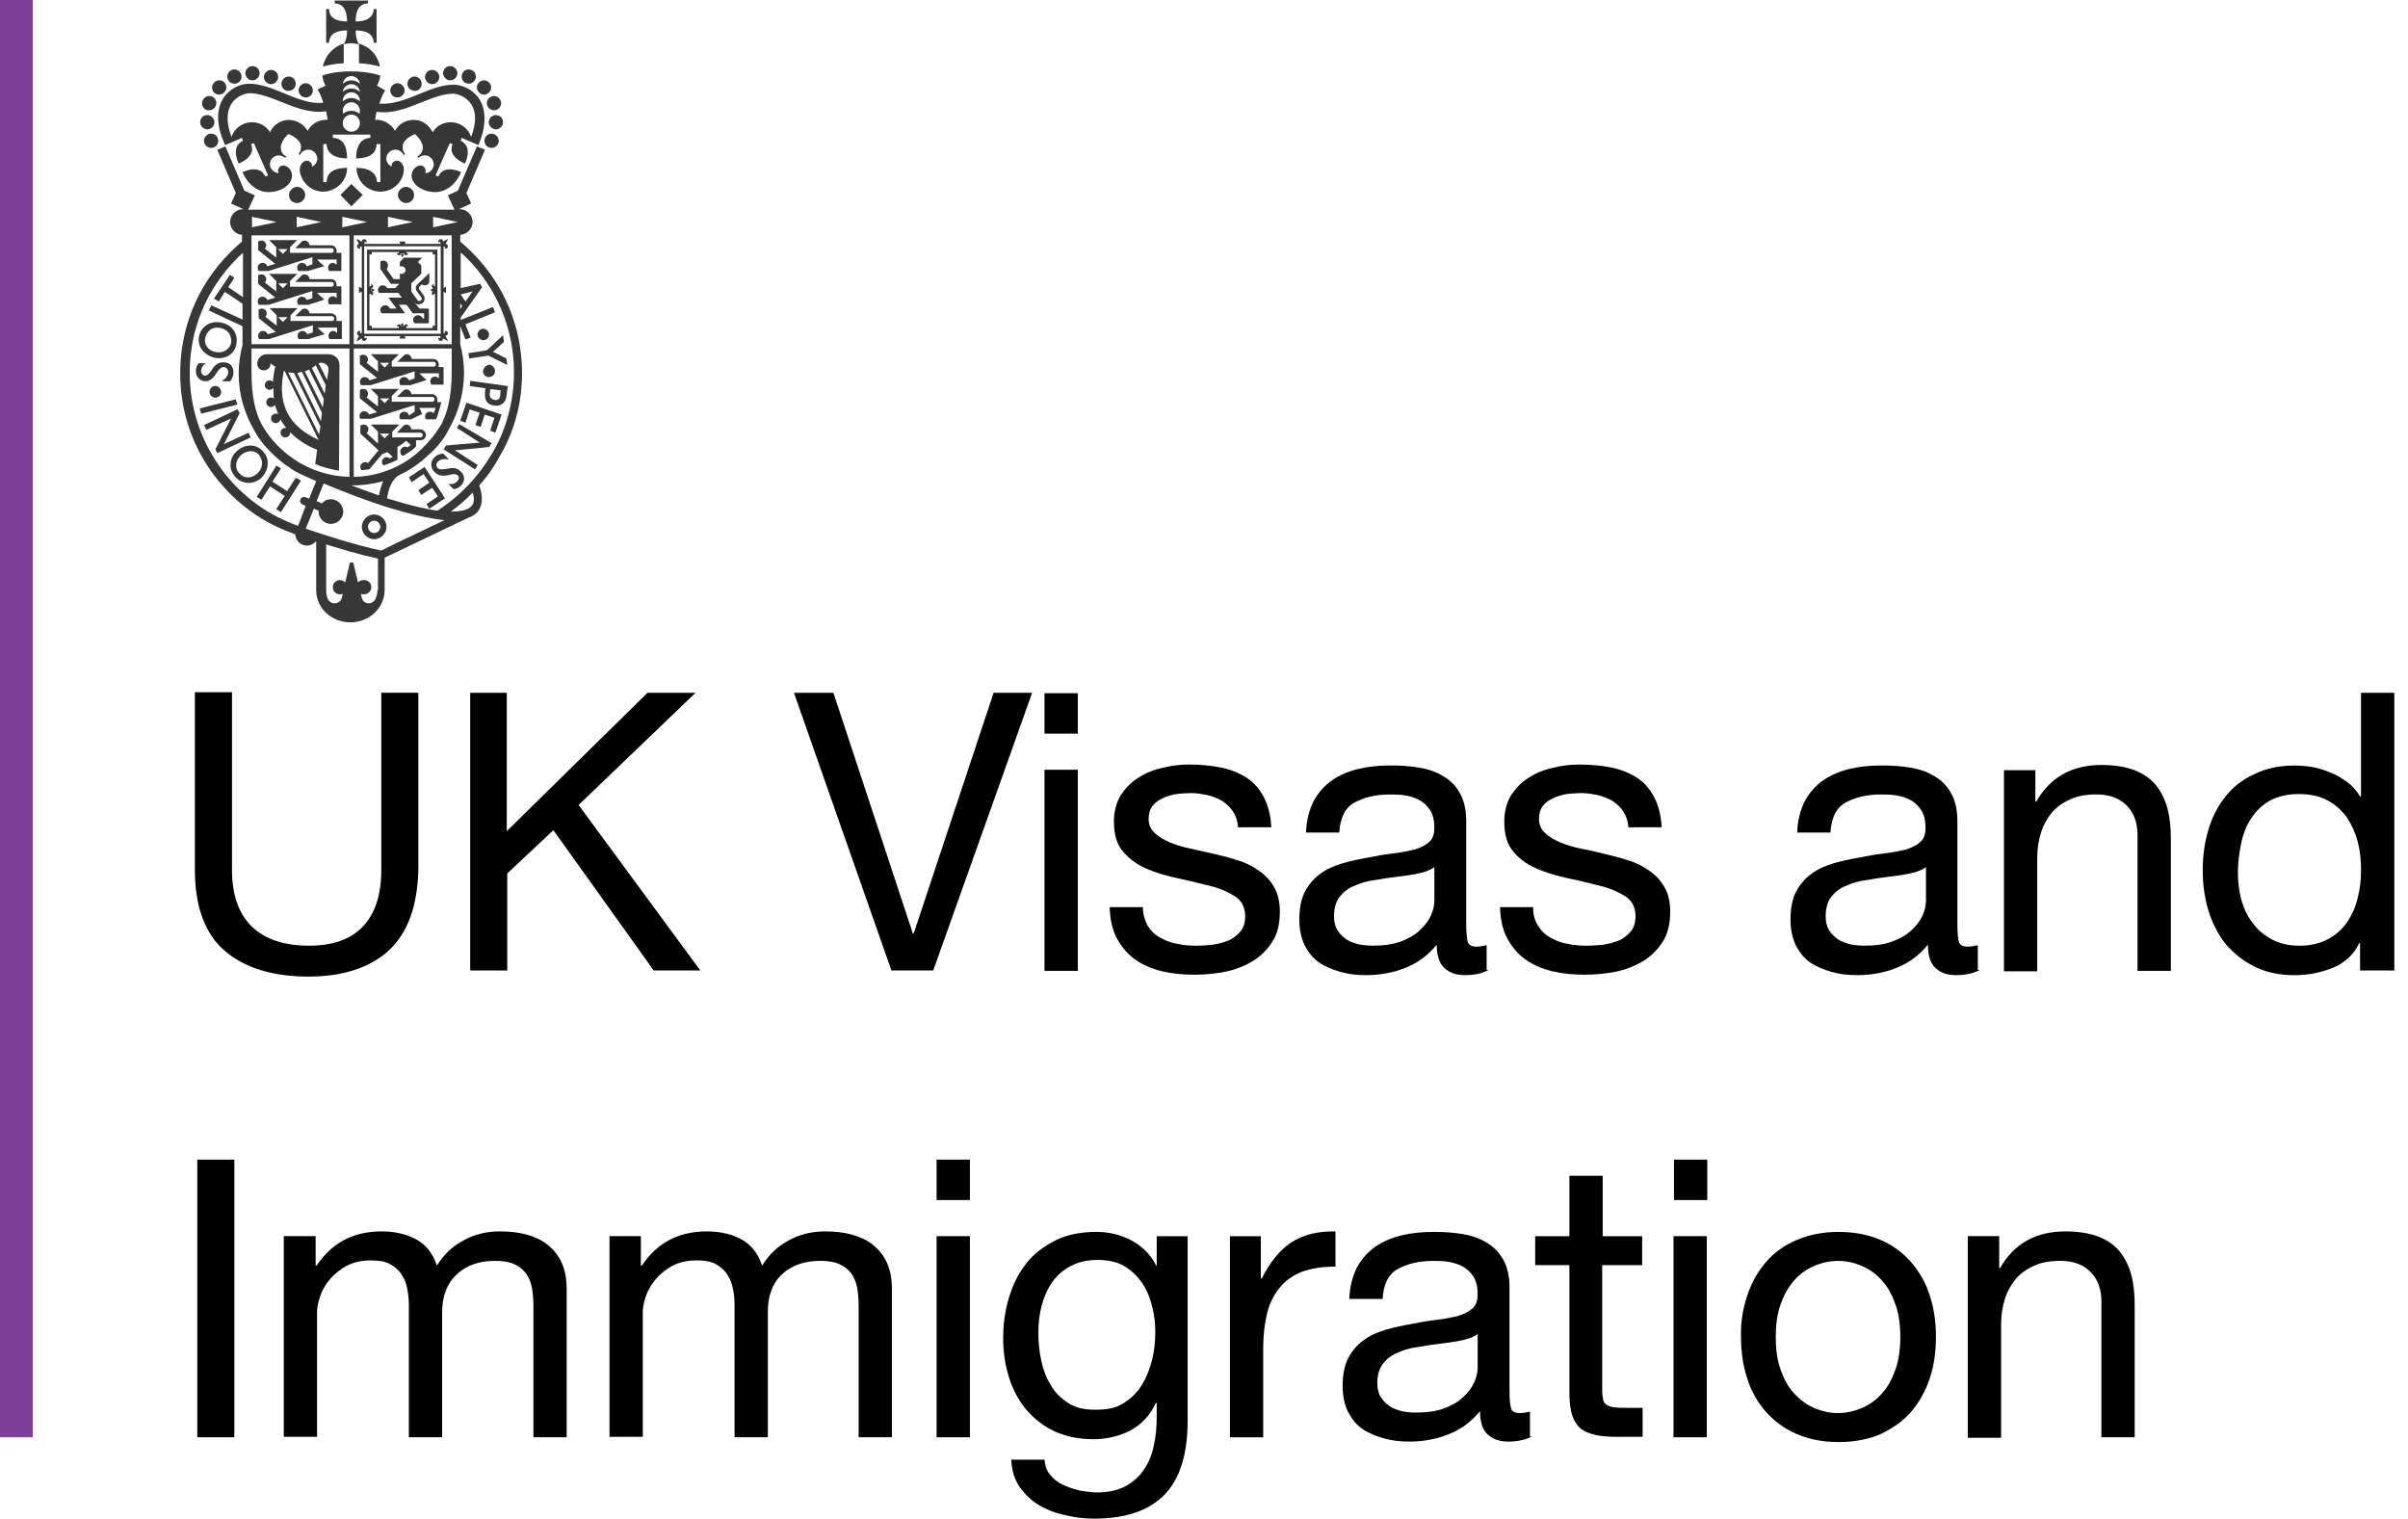 <svg width="111" height="70" viewBox="0 0 111 70" fill="none" xmlns="http://www.w3.org/2000/svg">
<path d="M1.512 0H0V66.252H1.512V0Z" fill="#7F3F98"/>
<path d="M16.547 2.016V2.914C17.007 2.936 17.336 3.024 17.511 3.068C17.424 2.564 17.051 2.147 16.547 2.016Z" fill="#373737"/>
<path d="M15.999 1.404C15.999 1.711 15.934 1.908 15.846 2.04C15.846 2.04 15.999 1.996 16.197 1.996C16.328 1.996 16.526 2.04 16.547 2.04C16.46 1.908 16.394 1.711 16.394 1.404C17.073 1.404 17.227 1.711 17.227 1.974H17.358V1.207V0.418H17.227C17.227 0.681 17.051 0.988 16.394 0.988C16.394 0.308 16.701 0.155 16.964 0.155V0.023H16.197H15.43V0.155C15.693 0.155 15.999 0.33 15.999 0.988C15.32 0.988 15.167 0.681 15.167 0.418H15.035V1.185V1.974H15.167C15.167 1.711 15.32 1.404 15.999 1.404Z" fill="#373737"/>
<path d="M15.845 2.016C15.363 2.147 14.99 2.564 14.881 3.068C15.056 3.024 15.385 2.936 15.845 2.914V2.016Z" fill="#373737"/>
<path d="M16.678 24.285C16.678 24.591 16.941 24.855 17.248 24.855C17.554 24.855 17.817 24.591 17.817 24.285C17.817 23.978 17.554 23.715 17.248 23.715C16.941 23.715 16.678 23.978 16.678 24.285ZM16.963 24.285C16.963 24.131 17.094 24 17.248 24C17.401 24 17.532 24.131 17.532 24.285C17.532 24.438 17.401 24.57 17.248 24.57C17.094 24.57 16.963 24.438 16.963 24.285Z" fill="#373737"/>
<path d="M15.649 16.832C15.649 16.547 15.43 16.328 15.145 16.328H15.057H12.296C12.055 16.328 11.857 16.525 11.857 16.766C11.857 16.942 11.989 17.073 12.164 17.073C12.34 17.073 12.471 16.942 12.471 16.744C12.537 16.81 12.603 16.854 12.69 16.898C12.646 17.073 12.603 17.314 12.581 17.599C12.559 17.577 12.493 17.534 12.427 17.534C12.318 17.534 12.208 17.621 12.208 17.753C12.208 17.862 12.296 17.972 12.427 17.972C12.493 17.972 12.559 17.928 12.603 17.884C12.603 18.038 12.603 18.191 12.624 18.366C12.581 18.344 12.537 18.323 12.493 18.323C12.383 18.323 12.274 18.41 12.274 18.542C12.274 18.651 12.361 18.761 12.493 18.761C12.559 18.761 12.646 18.717 12.668 18.651C12.668 18.673 12.668 18.695 12.69 18.717C12.734 18.849 12.778 18.98 12.822 19.09C12.8 19.068 12.756 19.068 12.712 19.068C12.603 19.068 12.493 19.155 12.493 19.287C12.493 19.396 12.581 19.506 12.712 19.506C12.822 19.506 12.909 19.418 12.931 19.331C12.997 19.462 13.085 19.594 13.194 19.725C13.172 19.725 13.172 19.725 13.15 19.725C13.041 19.725 12.931 19.813 12.931 19.944C12.931 20.054 13.019 20.163 13.15 20.163C13.282 20.163 13.37 20.076 13.37 19.944C13.37 19.944 13.37 19.944 13.37 19.922C13.698 20.251 14.115 20.536 14.619 20.733L14.531 21.391C14.531 21.391 14.728 21.478 15.035 21.566C15.342 21.654 15.627 21.698 15.627 21.698L15.649 16.832ZM13.085 17.095C13.085 17.095 13.107 17.095 13.129 17.117L14.685 20.273C12.734 19.418 12.931 17.84 13.085 17.095ZM14.707 20.032L13.282 17.161C13.37 17.183 13.457 17.183 13.545 17.183L14.772 19.659L14.707 20.032ZM14.794 19.418L13.698 17.183C13.786 17.183 13.852 17.161 13.918 17.139L14.838 19.024L14.794 19.418ZM14.882 18.783L14.049 17.117C14.115 17.095 14.181 17.073 14.246 17.029L14.926 18.388L14.882 18.783ZM14.97 18.147L14.378 16.964C14.444 16.92 14.509 16.876 14.553 16.832L15.013 17.753L14.97 18.147ZM15.145 17.029L15.079 17.512L14.685 16.744C14.728 16.723 14.772 16.723 14.816 16.723C14.991 16.723 15.167 16.876 15.145 17.029Z" fill="#373737"/>
<path d="M13.764 4.165C13.764 3.989 13.917 3.836 14.092 3.836C14.268 3.836 14.421 3.989 14.421 4.165C14.421 4.362 14.268 4.493 14.092 4.493C13.917 4.493 13.764 4.34 13.764 4.165Z" fill="#373737"/>
<path d="M9.402 6.489C9.402 6.314 9.556 6.16 9.731 6.16C9.928 6.16 10.06 6.314 10.06 6.489C10.06 6.686 9.906 6.818 9.731 6.818C9.556 6.818 9.402 6.664 9.402 6.489Z" fill="#373737"/>
<path d="M9.227 5.633C9.227 5.436 9.38 5.305 9.555 5.305C9.731 5.305 9.884 5.458 9.884 5.633C9.884 5.809 9.731 5.962 9.555 5.962C9.38 5.962 9.227 5.809 9.227 5.633Z" fill="#373737"/>
<path d="M9.314 4.755C9.314 4.579 9.468 4.426 9.643 4.426C9.84 4.426 9.972 4.579 9.972 4.755C9.972 4.93 9.819 5.083 9.643 5.083C9.468 5.105 9.314 4.952 9.314 4.755Z" fill="#373737"/>
<path d="M9.775 4.032C9.775 3.857 9.929 3.703 10.104 3.703C10.301 3.703 10.433 3.857 10.433 4.032C10.433 4.207 10.28 4.361 10.104 4.361C9.907 4.361 9.775 4.207 9.775 4.032Z" fill="#373737"/>
<path d="M10.477 3.528C10.477 3.353 10.63 3.199 10.805 3.199C10.981 3.199 11.134 3.353 11.134 3.528C11.134 3.725 10.981 3.857 10.805 3.857C10.608 3.857 10.477 3.703 10.477 3.528Z" fill="#373737"/>
<path d="M11.309 3.376C11.309 3.2 11.462 3.047 11.637 3.047C11.835 3.047 11.966 3.2 11.966 3.376C11.966 3.551 11.813 3.704 11.637 3.704C11.462 3.704 11.309 3.551 11.309 3.376Z" fill="#373737"/>
<path d="M12.164 3.551C12.164 3.376 12.318 3.223 12.493 3.223C12.69 3.223 12.822 3.376 12.822 3.551C12.822 3.727 12.668 3.88 12.493 3.88C12.318 3.88 12.164 3.727 12.164 3.551Z" fill="#373737"/>
<path d="M12.975 3.856C12.975 3.681 13.128 3.527 13.303 3.527C13.501 3.527 13.632 3.681 13.632 3.856C13.632 4.053 13.479 4.185 13.303 4.185C13.128 4.207 12.975 4.053 12.975 3.856Z" fill="#373737"/>
<path d="M18.65 4.165C18.65 3.989 18.496 3.836 18.321 3.836C18.146 3.836 17.992 3.989 17.992 4.165C17.992 4.362 18.146 4.493 18.321 4.493C18.496 4.493 18.65 4.34 18.65 4.165Z" fill="#373737"/>
<path d="M22.989 6.489C22.989 6.314 22.836 6.16 22.661 6.16C22.463 6.16 22.332 6.314 22.332 6.489C22.332 6.686 22.485 6.818 22.661 6.818C22.858 6.818 22.989 6.664 22.989 6.489Z" fill="#373737"/>
<path d="M23.187 5.633C23.187 5.436 23.033 5.305 22.858 5.305C22.683 5.305 22.529 5.458 22.529 5.633C22.529 5.809 22.683 5.962 22.858 5.962C23.033 5.962 23.187 5.809 23.187 5.633Z" fill="#373737"/>
<path d="M23.099 4.755C23.099 4.579 22.945 4.426 22.77 4.426C22.595 4.426 22.441 4.579 22.441 4.755C22.441 4.93 22.595 5.083 22.77 5.083C22.945 5.083 23.099 4.952 23.099 4.755Z" fill="#373737"/>
<path d="M22.64 4.032C22.64 3.857 22.486 3.703 22.311 3.703C22.136 3.703 21.982 3.857 21.982 4.032C21.982 4.207 22.136 4.361 22.311 4.361C22.486 4.361 22.64 4.207 22.64 4.032Z" fill="#373737"/>
<path d="M21.939 3.528C21.939 3.353 21.785 3.199 21.61 3.199C21.413 3.199 21.281 3.353 21.281 3.528C21.281 3.725 21.435 3.857 21.61 3.857C21.785 3.857 21.939 3.703 21.939 3.528Z" fill="#373737"/>
<path d="M21.083 3.376C21.083 3.2 20.93 3.047 20.755 3.047C20.557 3.047 20.426 3.2 20.426 3.376C20.426 3.551 20.579 3.704 20.755 3.704C20.93 3.704 21.083 3.551 21.083 3.376Z" fill="#373737"/>
<path d="M20.251 3.551C20.251 3.376 20.098 3.223 19.922 3.223C19.725 3.223 19.594 3.376 19.594 3.551C19.594 3.727 19.747 3.88 19.922 3.88C20.098 3.88 20.251 3.727 20.251 3.551Z" fill="#373737"/>
<path d="M19.439 3.856C19.439 3.681 19.285 3.527 19.11 3.527C18.935 3.527 18.781 3.681 18.781 3.856C18.781 4.053 18.935 4.185 19.11 4.185C19.285 4.207 19.439 4.053 19.439 3.856Z" fill="#373737"/>
<path d="M19.089 8.986C19.089 8.789 18.914 8.613 18.716 8.613C18.519 8.613 18.344 8.789 18.344 8.986C18.344 9.183 18.519 9.358 18.716 9.358C18.914 9.358 19.089 9.205 19.089 8.986Z" fill="#373737"/>
<path d="M16.678 11.242V15.494H20.447V11.242H16.678ZM20.316 15.384H16.787V11.352H18.168H18.694H20.316V15.384Z" fill="#373737"/>
<path d="M17.139 11.508H16.92V15.014V15.233H17.139H19.944H20.163V15.014V11.727V11.508H19.944H18.739H18.103H17.139ZM19.944 11.617V11.727H20.054V15.014H19.944V15.124H17.139V15.014H17.029V11.727H17.139V11.617H19.944Z" fill="#373737"/>
<path d="M19.791 12.58L19.615 12.756C19.615 12.756 19.593 12.755 19.593 12.777L19.265 13.084C19.155 13.172 19.133 13.325 19.221 13.435L19.418 13.698C19.44 13.72 19.44 13.742 19.44 13.786C19.44 13.807 19.418 13.851 19.396 13.851C19.374 13.873 19.352 13.873 19.309 13.873C19.287 13.873 19.243 13.851 19.243 13.829C19.243 13.829 19.046 13.566 18.958 13.435V13.062L19.418 12.624V12.23L19.265 12.076L19.462 11.879H18.629L18.432 12.076V12.295C18.454 12.273 18.498 12.273 18.52 12.273C18.607 12.273 18.695 12.361 18.695 12.449C18.695 12.536 18.607 12.624 18.52 12.624C18.498 12.624 18.454 12.624 18.432 12.602V12.865H18.147L17.818 12.405C17.862 12.361 17.884 12.295 17.884 12.23C17.884 12.098 17.774 12.01 17.665 12.01C17.621 12.01 17.577 12.032 17.533 12.054V12.186V12.405V12.427C17.533 12.427 17.533 12.427 17.555 12.427L17.862 12.865L18.016 13.084H18.3H18.41L18.213 13.281H17.84C17.818 13.194 17.731 13.15 17.643 13.15C17.555 13.15 17.468 13.216 17.446 13.281C17.446 13.303 17.424 13.325 17.424 13.369C17.424 13.413 17.446 13.479 17.468 13.501H17.818H18.366L18.52 13.72H18.169H17.906L18.147 14.049L18.279 14.224H17.972C17.95 14.136 17.862 14.07 17.753 14.07C17.665 14.07 17.577 14.136 17.533 14.224C17.533 14.246 17.533 14.268 17.533 14.29C17.533 14.355 17.555 14.399 17.599 14.443H17.928H18.41H18.673L18.52 14.224L18.388 14.049H18.739L18.87 14.224L19.024 14.443H19.484H19.55V14.684H19.484C19.462 14.597 19.374 14.531 19.265 14.531C19.155 14.531 19.09 14.597 19.046 14.684C19.046 14.706 19.046 14.728 19.046 14.75C19.046 14.816 19.067 14.86 19.111 14.903H19.769V14.443V14.224H19.55H19.331L19.111 13.939C19.155 13.983 19.199 14.027 19.265 14.027C19.331 14.027 19.396 14.027 19.462 13.983C19.528 13.939 19.55 13.873 19.572 13.807C19.572 13.742 19.572 13.676 19.528 13.61L19.331 13.347C19.287 13.303 19.309 13.216 19.352 13.194C19.352 13.194 19.396 13.15 19.44 13.106C19.528 13.172 19.637 13.172 19.725 13.106C19.769 13.062 19.791 13.018 19.791 12.953V12.58Z" fill="#373737"/>
<path d="M15.691 8.985L16.195 8.48L16.721 8.985L16.195 9.511L15.691 8.985Z" fill="#373737"/>
<path d="M13.324 8.986C13.324 8.789 13.499 8.613 13.697 8.613C13.894 8.613 14.069 8.789 14.069 8.986C14.069 9.183 13.894 9.358 13.697 9.358C13.478 9.358 13.324 9.205 13.324 8.986Z" fill="#373737"/>
<path d="M20.163 18.539C20.163 18.496 20.163 18.474 20.163 18.43C20.163 18.276 20.053 18.167 19.9 18.167H18.957C18.957 18.057 18.848 17.948 18.738 17.948C18.672 17.948 18.628 17.97 18.585 18.013L18.3 18.298H18.585H18.935H19.922C19.987 18.298 20.031 18.342 20.031 18.408C20.031 18.474 19.987 18.517 19.922 18.517H19.286H18.059V18.255L18.387 17.926H17.094L17.423 18.255V18.737L16.897 18.32C16.941 18.276 16.963 18.211 16.963 18.145C16.963 18.013 16.853 17.926 16.744 17.926C16.7 17.926 16.634 17.948 16.59 17.97V18.298V18.364L17.379 19L17.007 19.109C16.985 19.022 16.897 18.956 16.788 18.956C16.656 18.956 16.568 19.065 16.568 19.175C16.568 19.219 16.59 19.285 16.612 19.306H16.875H17.094L19.111 18.671V18.978L18.848 19.153C18.826 19.044 18.738 18.978 18.628 18.978C18.497 18.978 18.409 19.087 18.409 19.197C18.409 19.241 18.431 19.306 18.453 19.328H18.694H18.957L19.264 19.175L19.461 19.087L19.374 18.89L19.33 18.802H20.075C20.075 18.824 20.053 18.868 20.053 18.89C20.031 18.934 20.009 19 19.987 19.044C19.943 19 19.878 18.978 19.812 18.978C19.68 18.978 19.593 19.087 19.593 19.197C19.593 19.241 19.615 19.306 19.637 19.328H19.987H20.097C20.163 19.197 20.206 19.044 20.228 18.956C20.294 18.759 20.338 18.583 20.338 18.517C20.382 18.539 20.163 18.539 20.163 18.539ZM17.73 18.583L17.511 18.364H17.949L17.73 18.583Z" fill="#373737"/>
<path d="M20.206 16.92C20.228 16.876 20.228 16.854 20.228 16.81C20.228 16.657 20.118 16.547 19.965 16.547H18.979C18.979 16.438 18.869 16.328 18.759 16.328C18.694 16.328 18.65 16.35 18.606 16.394L18.321 16.679H18.606H18.935H19.987C20.053 16.679 20.096 16.723 20.096 16.788C20.096 16.854 20.053 16.898 19.987 16.898H19.285H18.058V16.657L18.387 16.328H17.094L17.423 16.657V17.139L16.897 16.723C16.941 16.679 16.962 16.613 16.962 16.569C16.962 16.438 16.853 16.35 16.743 16.35C16.699 16.35 16.634 16.372 16.59 16.394V16.723V16.788L17.379 17.424L17.028 17.534C17.006 17.446 16.919 17.38 16.809 17.38C16.677 17.38 16.59 17.49 16.59 17.599C16.59 17.643 16.612 17.709 16.634 17.753H16.984H17.094L19.11 17.117V17.446L18.847 17.534C18.825 17.446 18.738 17.38 18.628 17.38C18.497 17.38 18.409 17.49 18.409 17.599C18.409 17.643 18.431 17.709 18.453 17.753H18.803H18.913L19.417 17.599L19.658 17.512L19.461 17.336L19.329 17.205H20.228V17.446C20.184 17.402 20.118 17.358 20.053 17.358C19.921 17.358 19.833 17.468 19.833 17.577C19.833 17.621 19.855 17.687 19.877 17.731H20.228H20.447V17.183V17.073V16.92H20.206ZM17.73 16.942L17.51 16.723H17.949L17.73 16.942Z" fill="#373737"/>
<path d="M19.352 19.79H18.958C18.958 19.68 18.848 19.57 18.739 19.57C18.673 19.57 18.629 19.592 18.585 19.636L18.3 19.943H18.585H18.936H19.374C19.44 19.943 19.484 19.987 19.484 20.052C19.484 20.118 19.44 20.162 19.374 20.162H18.739H18.081V19.899L18.41 19.57H17.095L17.424 19.899V20.447L16.898 19.965C16.942 19.921 16.985 19.855 16.985 19.79C16.985 19.658 16.876 19.57 16.766 19.57C16.722 19.57 16.657 19.592 16.613 19.614V19.855V19.987L17.445 20.754L17.489 20.71L16.963 21.346C16.92 21.302 16.854 21.302 16.81 21.302C16.678 21.324 16.591 21.433 16.613 21.543C16.613 21.587 16.635 21.63 16.657 21.674C16.744 21.674 16.854 21.652 17.029 21.63L17.621 20.929C17.709 20.907 17.774 20.863 17.862 20.841L18.103 21.061C18.059 21.082 18.015 21.104 17.971 21.126C17.906 21.082 17.818 21.061 17.752 21.082C17.643 21.126 17.577 21.258 17.621 21.367C17.643 21.411 17.665 21.433 17.687 21.455C17.687 21.455 17.774 21.433 17.862 21.389C17.95 21.346 18.037 21.324 18.037 21.324C18.147 21.28 18.235 21.236 18.322 21.192V20.929V20.6C18.476 20.513 18.607 20.425 18.717 20.316L18.936 20.513C18.892 20.556 18.848 20.578 18.782 20.622C18.717 20.578 18.629 20.578 18.563 20.622C18.519 20.644 18.476 20.71 18.454 20.754C18.454 20.776 18.454 20.82 18.454 20.841C18.454 20.863 18.476 20.907 18.476 20.929C18.497 20.973 18.541 20.995 18.585 21.017C18.695 20.951 18.782 20.885 18.892 20.82C18.958 20.776 19.045 20.71 19.111 20.644C19.133 20.622 19.155 20.6 19.177 20.578V20.359V20.294H19.374C19.528 20.294 19.637 20.184 19.637 20.031C19.615 19.899 19.506 19.79 19.352 19.79ZM17.73 20.206L17.511 19.987H17.95L17.73 20.206Z" fill="#373737"/>
<path d="M15.495 14.817C15.517 14.773 15.517 14.751 15.517 14.707C15.517 14.554 15.407 14.444 15.254 14.444H14.267C14.267 14.335 14.158 14.225 14.048 14.225C13.982 14.225 13.939 14.247 13.895 14.291L13.61 14.576H13.895C13.895 14.576 14.223 14.576 14.245 14.576H15.297C15.363 14.576 15.407 14.62 15.407 14.685C15.407 14.751 15.363 14.795 15.297 14.795H14.618H13.391V14.532L13.719 14.203H12.426L12.755 14.532V15.014L12.229 14.598C12.273 14.554 12.295 14.488 12.295 14.444C12.295 14.313 12.185 14.225 12.076 14.225C12.01 14.225 11.966 14.247 11.922 14.269V14.598V14.663L12.711 15.299L12.339 15.409C12.317 15.321 12.229 15.255 12.12 15.255C11.988 15.255 11.9 15.365 11.9 15.474C11.9 15.54 11.922 15.584 11.944 15.628C11.944 15.628 12.251 15.628 12.295 15.628H12.405L14.421 14.992V15.321L14.158 15.409C14.136 15.321 14.048 15.255 13.939 15.255C13.807 15.255 13.719 15.365 13.719 15.474C13.719 15.54 13.741 15.584 13.763 15.628C13.763 15.628 14.07 15.628 14.114 15.628H14.223L14.728 15.474L14.969 15.409L14.771 15.233L14.64 15.102H15.539V15.343C15.495 15.299 15.429 15.255 15.363 15.255C15.232 15.255 15.144 15.365 15.144 15.474C15.144 15.54 15.166 15.584 15.188 15.628H15.539H15.758V15.08V14.795H15.495V14.817ZM13.04 14.839L12.821 14.62H13.259L13.04 14.839Z" fill="#373737"/>
<path d="M15.495 13.239C15.517 13.195 15.517 13.173 15.517 13.129C15.517 12.976 15.407 12.866 15.254 12.866H14.268C14.268 12.757 14.158 12.647 14.049 12.647C13.983 12.647 13.939 12.669 13.895 12.713L13.61 12.998H13.895H14.224H15.276C15.342 12.998 15.386 13.041 15.386 13.107C15.386 13.173 15.342 13.217 15.276 13.217H14.597H13.369V12.954L13.698 12.625H12.405L12.734 12.954V13.436L12.208 13.02C12.252 12.976 12.273 12.91 12.273 12.866C12.273 12.735 12.164 12.647 12.054 12.647C11.989 12.647 11.945 12.669 11.901 12.691V13.02V13.085L12.69 13.721L12.317 13.83C12.295 13.743 12.208 13.677 12.098 13.677C11.967 13.677 11.879 13.787 11.879 13.896C11.879 13.94 11.901 14.006 11.923 14.05H12.273H12.383L14.399 13.414V13.743L14.136 13.83C14.114 13.743 14.027 13.677 13.917 13.677C13.786 13.677 13.698 13.787 13.698 13.896C13.698 13.94 13.72 14.006 13.742 14.05H14.092H14.202L14.706 13.896L14.947 13.809L14.75 13.633L14.618 13.502H15.517V13.743C15.473 13.699 15.407 13.655 15.342 13.655C15.21 13.655 15.123 13.765 15.123 13.874C15.123 13.918 15.144 13.984 15.166 14.028H15.517H15.736V13.48V13.195H15.495V13.239ZM13.04 13.283L12.821 13.063H13.26L13.04 13.283Z" fill="#373737"/>
<path d="M15.495 11.68C15.517 11.636 15.517 11.614 15.517 11.57C15.517 11.417 15.407 11.307 15.254 11.307H14.268C14.268 11.198 14.158 11.088 14.049 11.088C13.983 11.088 13.939 11.11 13.895 11.154L13.61 11.439H13.895C13.895 11.439 14.18 11.439 14.224 11.439H15.276C15.342 11.439 15.386 11.483 15.386 11.549C15.386 11.614 15.342 11.658 15.276 11.658H14.597H13.369V11.395L13.698 11.066H12.405L12.734 11.395V11.877L12.208 11.461C12.252 11.417 12.273 11.351 12.273 11.307C12.273 11.176 12.164 11.088 12.054 11.088C11.989 11.088 11.945 11.11 11.901 11.132V11.461V11.527L12.69 12.162L12.317 12.272C12.295 12.184 12.208 12.118 12.098 12.118C11.967 12.118 11.879 12.228 11.879 12.338C11.879 12.403 11.901 12.447 11.923 12.491C11.923 12.491 12.252 12.491 12.273 12.491H12.383L14.399 11.855V12.184L14.136 12.272C14.114 12.184 14.027 12.118 13.917 12.118C13.786 12.118 13.698 12.228 13.698 12.338C13.698 12.403 13.72 12.447 13.742 12.491C13.742 12.491 14.07 12.491 14.092 12.491H14.202L14.706 12.338L14.947 12.272L14.75 12.097L14.618 11.965H15.517V12.206C15.473 12.162 15.407 12.118 15.342 12.118C15.21 12.118 15.123 12.228 15.123 12.338C15.123 12.403 15.144 12.447 15.166 12.491H15.517H15.736V11.943V11.658H15.495V11.68ZM13.04 11.702L12.821 11.483H13.26L13.04 11.702Z" fill="#373737"/>
<path d="M22.355 15.671C22.508 15.627 22.574 15.474 22.53 15.342C22.508 15.276 22.464 15.211 22.399 15.189C22.333 15.145 22.267 15.145 22.201 15.167C22.136 15.189 22.07 15.232 22.048 15.298C22.004 15.364 22.004 15.43 22.026 15.495C22.07 15.627 22.223 15.715 22.355 15.671Z" fill="#373737"/>
<path d="M21.588 16.282L21.632 16.523L22.508 16.392C22.53 16.392 23.385 16.83 23.385 16.83L23.341 16.523C23.341 16.523 22.771 16.238 22.727 16.216C22.771 16.172 23.232 15.756 23.232 15.756L23.188 15.449L23.166 15.471C23.166 15.471 22.486 16.107 22.465 16.129C22.465 16.151 21.588 16.282 21.588 16.282Z" fill="#373737"/>
<path d="M22.268 17.115C22.268 17.181 22.29 17.247 22.355 17.313C22.399 17.357 22.465 17.4 22.552 17.378C22.618 17.378 22.684 17.357 22.75 17.291C22.794 17.247 22.816 17.181 22.816 17.093C22.816 17.028 22.794 16.962 22.728 16.896C22.684 16.852 22.618 16.809 22.531 16.809C22.399 16.852 22.268 16.962 22.268 17.115Z" fill="#373737"/>
<path d="M21.676 17.555L21.654 17.796C21.654 17.796 22.334 17.883 22.378 17.905C22.378 17.927 22.356 18.103 22.356 18.103C22.356 18.146 22.356 18.168 22.356 18.212C22.356 18.322 22.378 18.431 22.443 18.519C22.509 18.607 22.619 18.672 22.772 18.694C23.079 18.738 23.298 18.585 23.342 18.278L23.408 17.796L21.676 17.555ZM23.079 17.993C23.079 18.015 23.057 18.234 23.057 18.234C23.035 18.453 22.86 18.453 22.794 18.431C22.662 18.409 22.575 18.322 22.575 18.212C22.575 18.19 22.575 18.19 22.575 18.168C22.575 18.168 22.597 17.993 22.597 17.949C22.64 17.927 23.035 17.993 23.079 17.993Z" fill="#373737"/>
<path d="M21.5 18.562L21.215 19.395L21.456 19.483C21.456 19.483 21.653 18.891 21.653 18.869C21.675 18.891 22.07 19.001 22.113 19.023C22.091 19.067 21.916 19.593 21.916 19.593L22.157 19.68C22.157 19.68 22.333 19.132 22.355 19.11C22.376 19.132 22.771 19.242 22.793 19.264C22.771 19.308 22.596 19.855 22.596 19.855L22.837 19.943L23.122 19.11L21.5 18.562Z" fill="#373737"/>
<path d="M21.171 19.551L21.061 19.726C21.061 19.726 22.025 20.34 22.113 20.405C22.003 20.405 20.557 20.537 20.557 20.537L20.447 20.712L21.894 21.633L22.025 21.436C22.025 21.436 21.061 20.822 20.973 20.756C21.083 20.756 22.551 20.603 22.551 20.603L22.661 20.427L21.171 19.551Z" fill="#373737"/>
<path d="M20.602 21.608C20.427 21.63 20.273 21.673 20.164 21.564C20.12 21.52 20.076 21.388 20.186 21.279C20.295 21.169 20.449 21.147 20.624 21.169H20.69L20.427 20.906C20.252 20.928 20.12 20.972 20.01 21.104C19.923 21.191 19.879 21.301 19.879 21.41C19.879 21.542 19.923 21.651 20.032 21.761C20.252 21.98 20.493 21.936 20.712 21.892C20.865 21.849 20.997 21.827 21.106 21.914C21.128 21.958 21.15 21.98 21.15 22.024C21.15 22.09 21.128 22.134 21.062 22.199C20.975 22.287 20.865 22.331 20.712 22.309H20.668L20.909 22.55C21.041 22.528 21.15 22.484 21.238 22.396C21.347 22.287 21.391 22.177 21.391 22.068C21.391 21.958 21.347 21.827 21.238 21.739C21.041 21.52 20.799 21.564 20.602 21.608Z" fill="#373737"/>
<path d="M19.571 21.523L18.848 22.006L18.979 22.225C18.979 22.225 19.483 21.874 19.527 21.852C19.549 21.874 19.768 22.225 19.79 22.247C19.768 22.269 19.286 22.597 19.286 22.597L19.418 22.817C19.418 22.817 19.9 22.488 19.922 22.488C19.944 22.51 20.163 22.838 20.184 22.882C20.163 22.904 19.659 23.233 19.659 23.233L19.79 23.452L20.513 22.97L19.571 21.523Z" fill="#373737"/>
<path d="M13.237 22.64C13.215 22.619 12.579 22.224 12.557 22.202C12.579 22.18 12.952 21.588 12.952 21.588L12.732 21.457V21.479L11.834 22.904L12.053 23.035C12.053 23.035 12.426 22.443 12.448 22.421C12.47 22.443 13.105 22.838 13.127 22.86C13.105 22.882 12.732 23.473 12.732 23.473L12.952 23.605L13.872 22.158L13.653 22.027C13.609 22.027 13.258 22.619 13.237 22.64Z" fill="#373737"/>
<path d="M12.338 21.39C12.36 21.171 12.272 20.974 12.14 20.82C11.768 20.404 11.264 20.492 10.935 20.776C10.738 20.952 10.628 21.171 10.628 21.39C10.606 21.609 10.694 21.806 10.848 21.982C11.154 22.332 11.68 22.354 12.053 22.026C12.206 21.85 12.338 21.631 12.338 21.39ZM12.075 21.39C12.075 21.544 11.987 21.719 11.856 21.828C11.593 22.07 11.242 22.07 11.023 21.806C10.913 21.697 10.869 21.544 10.891 21.412C10.891 21.259 10.979 21.105 11.111 20.974C11.242 20.864 11.417 20.798 11.571 20.798C11.724 20.798 11.856 20.864 11.943 20.974C12.031 21.105 12.097 21.237 12.075 21.39Z" fill="#373737"/>
<path d="M11.463 19.945C11.463 19.945 10.411 20.427 10.323 20.471C10.367 20.383 11.046 19.046 11.046 19.046L10.958 18.871H10.937L9.402 19.594L9.512 19.814C9.512 19.814 10.564 19.331 10.652 19.288C10.608 19.375 9.928 20.712 9.928 20.712L10.016 20.887L11.55 20.164L11.463 19.945Z" fill="#373737"/>
<path d="M10.871 18.41H10.849L9.205 18.827L9.271 19.068L10.937 18.651L10.871 18.41Z" fill="#373737"/>
<path d="M10.081 17.841C10.015 17.798 9.95 17.776 9.884 17.798C9.818 17.798 9.753 17.841 9.709 17.907C9.665 17.973 9.643 18.039 9.665 18.105C9.665 18.17 9.709 18.236 9.774 18.28C9.84 18.324 9.906 18.346 9.972 18.324C10.125 18.302 10.213 18.17 10.191 18.017C10.169 17.951 10.125 17.885 10.081 17.841Z" fill="#373737"/>
<path d="M9.972 17.203C10.081 17.05 10.169 16.918 10.322 16.918C10.366 16.918 10.41 16.94 10.454 16.984C10.498 17.028 10.52 17.094 10.52 17.16C10.52 17.291 10.432 17.422 10.278 17.532L10.235 17.576H10.607C10.717 17.444 10.761 17.313 10.761 17.137C10.761 17.028 10.717 16.918 10.651 16.831C10.563 16.743 10.432 16.699 10.3 16.699C9.994 16.699 9.862 16.896 9.731 17.094C9.643 17.203 9.577 17.313 9.446 17.313C9.402 17.313 9.358 17.291 9.336 17.269C9.292 17.225 9.27 17.16 9.27 17.094C9.27 16.984 9.336 16.853 9.446 16.765L9.49 16.743H9.161C9.073 16.853 9.029 16.962 9.029 17.094C9.029 17.247 9.073 17.357 9.161 17.444C9.248 17.532 9.358 17.576 9.49 17.576C9.731 17.554 9.862 17.379 9.972 17.203Z" fill="#373737"/>
<path d="M9.861 16.481C10.102 16.547 10.344 16.503 10.541 16.394C10.716 16.284 10.848 16.109 10.892 15.89C10.935 15.671 10.913 15.451 10.804 15.276C10.694 15.079 10.475 14.925 10.234 14.882C9.752 14.75 9.292 15.013 9.182 15.473C9.16 15.539 9.16 15.605 9.16 15.671C9.16 15.824 9.204 15.955 9.27 16.065C9.423 16.284 9.62 16.416 9.861 16.481ZM9.467 15.539C9.511 15.386 9.598 15.276 9.708 15.188C9.84 15.101 10.015 15.079 10.19 15.123C10.366 15.166 10.519 15.276 10.585 15.408C10.65 15.539 10.672 15.671 10.65 15.824C10.563 16.131 10.256 16.306 9.905 16.218C9.577 16.153 9.379 15.846 9.467 15.539Z" fill="#373737"/>
<path d="M24.064 17.204C24.064 15.1 23.253 13.128 21.763 11.637C21.588 11.462 21.413 11.309 21.215 11.133V10.826C21.522 10.805 21.785 10.541 21.785 10.235C21.785 9.906 21.522 9.643 21.193 9.643C21.171 9.643 21.171 9.643 21.149 9.643L21.719 9.38L21.5 8.898L22.355 6.903L21.982 6.75L21.106 8.788L20.645 9.007L20.952 9.665H18.432H13.983H11.441L11.748 9.007L11.265 8.788L10.389 6.75L10.016 6.903L10.871 8.898L10.652 9.38L11.222 9.643C11.222 9.643 11.222 9.643 11.2 9.643C10.871 9.643 10.608 9.906 10.608 10.235C10.608 10.541 10.849 10.805 11.156 10.826V11.133C10.98 11.287 10.783 11.462 10.608 11.637C9.118 13.128 8.307 15.1 8.307 17.204C8.307 18.826 8.789 20.382 9.731 21.719C10.652 23.012 11.901 23.998 13.391 24.546C13.391 24.546 13.479 24.568 13.61 24.634C13.632 24.853 13.764 25.05 13.961 25.116C14.18 25.203 14.421 25.116 14.553 24.962H14.575V27.198C14.575 28.03 15.276 28.688 16.153 28.688C17.029 28.688 17.731 28.009 17.731 27.198V25.707L21.588 23.866C21.719 23.823 21.829 23.757 21.939 23.669C22.245 23.384 22.289 22.946 22.092 22.376C22.442 21.982 22.749 21.565 22.99 21.105C23.714 19.922 24.064 18.563 24.064 17.204ZM19.966 9.994L21.106 10.235L19.966 10.476V9.994ZM16.306 21.982V16.064H20.821V17.182C20.821 18.278 20.623 19.023 20.339 19.571C20.098 19.965 19.813 20.338 19.462 20.667C19.44 20.689 19.418 20.711 19.396 20.733C18.563 21.521 17.468 21.96 16.306 21.982ZM17.665 22.179C17.577 22.376 17.511 22.595 17.468 22.836C17.029 22.683 16.613 22.53 16.196 22.376C16.722 22.376 17.205 22.31 17.665 22.179ZM16.306 15.867V10.848H20.119H20.821V14.793V15.867H16.306ZM17.884 9.994L19.024 10.235L17.884 10.476V9.994ZM15.78 9.994L16.92 10.235L15.78 10.476V9.994ZM13.676 9.994L14.816 10.235L13.676 10.476V9.994ZM11.616 9.994L12.756 10.235L11.616 10.476V9.994ZM11.594 14.793V10.848H12.295H16.109V15.867H11.594V14.793ZM11.594 16.064H16.109V21.982C15.188 21.96 14.29 21.675 13.523 21.149C13.501 21.127 13.457 21.105 13.435 21.083L13.413 21.061C13.369 21.039 13.369 21.039 13.347 21.017C13.325 20.995 13.303 20.974 13.282 20.974C13.282 20.974 13.282 20.974 13.26 20.952C12.777 20.579 12.361 20.097 12.054 19.549C11.769 19.001 11.594 18.256 11.594 17.182V16.064ZM13.742 24.239C13.676 24.217 13.61 24.195 13.566 24.173C12.164 23.647 10.959 22.705 10.104 21.478C9.227 20.228 8.745 18.738 8.745 17.182C8.745 15.188 9.512 13.325 10.937 11.9C11.024 11.813 11.112 11.725 11.2 11.659V13.697C10.893 13.478 10.542 13.259 10.52 13.237C10.542 13.215 10.805 12.799 10.805 12.799L10.586 12.667V12.689L9.863 13.763L10.082 13.895C10.082 13.895 10.345 13.5 10.367 13.456C10.389 13.478 10.849 13.763 11.178 14.004V14.727L9.731 14.07V14.092L9.622 14.311L11.178 15.034V15.911C11.068 16.327 11.002 16.766 11.002 17.226C11.002 18.168 11.265 19.045 11.704 19.812C11.989 20.36 12.361 20.733 12.712 21.061C12.865 21.193 13.019 21.324 13.194 21.456C13.216 21.456 13.216 21.478 13.238 21.478C13.26 21.5 13.282 21.5 13.303 21.521C13.325 21.543 13.347 21.543 13.369 21.565L13.391 21.587C13.523 21.675 13.654 21.762 13.808 21.828C14.005 21.916 14.268 22.047 14.575 22.179L14.246 22.99L14.092 22.924C14.005 22.88 13.895 22.924 13.851 23.012C13.808 23.099 13.851 23.209 13.939 23.253L14.092 23.319L13.742 24.239ZM17.402 27.198C17.402 27.351 17.358 27.505 17.292 27.636C17.227 27.746 17.117 27.811 17.007 27.811C16.854 27.811 16.722 27.724 16.679 27.57C16.679 27.548 16.657 27.483 16.635 27.373C16.679 27.395 16.722 27.395 16.766 27.395C16.963 27.395 17.117 27.242 17.117 27.066C17.117 26.869 16.963 26.738 16.766 26.738C16.657 26.738 16.569 26.781 16.503 26.847C16.394 26.409 16.284 25.927 16.284 25.927H16.218H16.131C16.131 25.927 16.021 26.409 15.912 26.847C15.846 26.781 15.758 26.738 15.67 26.738C15.473 26.738 15.342 26.891 15.342 27.066C15.342 27.264 15.495 27.395 15.67 27.395C15.714 27.395 15.758 27.395 15.802 27.373C15.78 27.461 15.758 27.548 15.758 27.57C15.714 27.702 15.583 27.811 15.429 27.811C15.298 27.811 15.188 27.746 15.123 27.636C15.057 27.505 15.035 27.351 15.035 27.198V25.094C15.736 25.313 16.613 25.576 17.424 25.751V27.198H17.402ZM17.577 25.379C16.35 25.116 14.925 24.655 14.092 24.37C14.18 24.173 14.312 23.823 14.465 23.45L14.684 23.538C14.684 23.56 14.684 23.56 14.684 23.582C14.684 23.888 14.947 24.151 15.254 24.151C15.561 24.151 15.824 23.888 15.824 23.582C15.824 23.275 15.561 23.012 15.254 23.012C15.079 23.012 14.947 23.078 14.838 23.209L14.597 23.099C14.728 22.771 14.838 22.464 14.925 22.288C15.758 22.639 16.832 23.056 17.862 23.384C18.958 23.713 19.834 23.91 20.492 23.976C19.33 24.524 17.643 25.335 17.577 25.379ZM21.697 23.362C21.588 23.472 21.325 23.582 20.777 23.582C21.149 23.319 21.478 23.034 21.785 22.705C21.895 23.012 21.851 23.231 21.697 23.362ZM20.163 23.538C19.637 23.472 18.914 23.297 17.972 23.012C17.928 22.99 17.884 22.99 17.84 22.968C17.928 22.42 18.103 22.069 18.41 21.894C18.892 21.675 19.33 21.368 19.725 20.995C20.076 20.689 20.426 20.316 20.689 19.79C21.128 19.023 21.39 18.125 21.39 17.182C21.39 16.744 21.325 16.284 21.215 15.867V15.034L21.456 15.648L21.697 15.56C21.697 15.56 21.456 14.969 21.456 14.947C21.5 14.925 22.815 14.399 22.815 14.399L22.727 14.158H22.706L21.237 14.749V14.64L22.223 13.237L22.136 13.084H22.114L21.237 13.281V11.637C21.325 11.725 21.413 11.791 21.5 11.878C22.903 13.281 23.692 15.166 23.692 17.16C23.692 18.453 23.363 19.746 22.706 20.864C22.07 21.96 21.193 22.88 20.163 23.538ZM21.303 14.114C21.303 14.114 21.259 14.18 21.215 14.245V13.982C21.281 14.07 21.303 14.114 21.303 14.114ZM21.237 13.566C21.281 13.566 21.719 13.456 21.785 13.434C21.741 13.5 21.478 13.873 21.456 13.895C21.434 13.873 21.259 13.61 21.237 13.566Z" fill="#373737"/>
<path d="M22.091 4.56C21.784 4.1 21.28 3.903 20.907 3.903C20.381 3.903 19.833 4.122 19.308 4.341C18.716 4.582 18.102 4.823 17.488 4.779C17.554 4.56 17.642 4.341 17.751 4.166L17.379 3.947C17.445 3.815 17.51 3.662 17.532 3.486C17.488 3.464 16.984 3.289 16.174 3.289C15.363 3.289 14.902 3.464 14.858 3.486C14.88 3.662 14.924 3.815 15.012 3.947L14.639 4.122C14.749 4.297 14.837 4.516 14.902 4.736C14.289 4.801 13.675 4.538 13.083 4.297C12.557 4.078 12.009 3.859 11.483 3.859C11.111 3.859 10.607 4.056 10.3 4.516C10.059 4.889 9.862 5.59 10.388 6.708V6.686L11.155 6.357L11.198 6.489C10.957 6.598 10.716 6.883 11.001 7.541C11.659 7.256 11.681 6.883 11.571 6.642L11.703 6.598L12.031 7.344L12.36 8.089L12.229 8.133C12.119 7.891 11.834 7.65 11.177 7.935C11.461 8.593 11.966 8.856 12.36 8.856C13.04 8.856 13.522 8.439 13.456 8.023C13.412 7.716 13.127 7.607 13.018 7.628C12.886 7.65 12.798 7.804 12.82 7.891C12.82 7.913 12.842 7.935 12.842 7.957L12.82 7.979C12.645 7.957 12.492 7.826 12.448 7.65C12.404 7.431 12.557 7.212 12.777 7.168C12.908 7.146 13.04 7.19 13.149 7.278L13.193 7.212C13.061 7.146 12.974 7.037 12.952 6.883C12.886 6.533 13.28 6.182 13.302 6.182C13.302 6.182 13.806 6.357 13.872 6.708C13.894 6.861 13.85 6.993 13.763 7.102L13.828 7.146C13.872 7.037 13.982 6.927 14.135 6.905C14.354 6.861 14.574 7.015 14.617 7.234C14.661 7.409 14.552 7.607 14.398 7.672L14.376 7.65C14.376 7.628 14.376 7.607 14.376 7.585C14.354 7.475 14.223 7.387 14.091 7.409C13.982 7.431 13.763 7.628 13.828 7.935C13.938 8.461 14.376 8.834 14.902 8.834C15.428 8.834 15.998 8.396 15.998 7.738C15.231 7.738 15.056 8.089 15.056 8.396H14.902V7.519V6.642H15.056C15.056 6.927 15.253 7.3 15.998 7.3C15.998 6.533 15.648 6.357 15.341 6.357V6.204H16.086H16.327H17.072V6.357C16.787 6.357 16.415 6.555 16.415 7.3C17.182 7.3 17.357 6.949 17.357 6.642H17.532V7.519V8.396H17.379C17.379 8.111 17.182 7.738 16.436 7.738C16.436 8.396 16.984 8.834 17.532 8.834C18.058 8.834 18.518 8.461 18.606 7.935C18.672 7.628 18.453 7.409 18.343 7.409C18.212 7.387 18.08 7.475 18.058 7.585C18.058 7.607 18.058 7.628 18.058 7.65L18.036 7.672C17.883 7.585 17.773 7.409 17.817 7.234C17.861 7.015 18.08 6.861 18.299 6.905C18.431 6.927 18.54 7.015 18.606 7.146L18.672 7.102C18.584 6.993 18.54 6.861 18.562 6.708C18.628 6.357 19.132 6.182 19.132 6.182C19.132 6.182 19.549 6.533 19.483 6.883C19.461 7.037 19.351 7.146 19.242 7.212L19.285 7.278C19.373 7.19 19.505 7.146 19.658 7.168C19.877 7.212 20.031 7.431 19.987 7.65C19.943 7.848 19.79 7.979 19.614 7.979L19.592 7.957C19.614 7.935 19.614 7.913 19.614 7.891C19.636 7.782 19.549 7.65 19.417 7.628C19.308 7.607 19.023 7.716 18.979 8.023C18.913 8.439 19.417 8.856 20.075 8.856C20.469 8.856 20.973 8.593 21.258 7.935C20.601 7.65 20.316 7.891 20.206 8.133L20.075 8.089L20.403 7.344L20.732 6.598L20.863 6.642C20.754 6.883 20.776 7.256 21.433 7.541C21.718 6.883 21.477 6.598 21.236 6.489L21.28 6.357L22.047 6.686V6.708C22.507 5.634 22.332 4.933 22.091 4.56ZM15.034 5.524C14.661 5.524 14.354 5.722 14.179 6.029C13.982 5.678 13.543 5.459 13.127 5.546C12.82 5.612 12.557 5.831 12.448 6.094C12.272 5.809 11.966 5.634 11.615 5.634C11.177 5.634 10.804 5.919 10.672 6.313C10.431 5.678 10.431 5.152 10.672 4.779C10.914 4.407 11.33 4.297 11.505 4.297C11.966 4.297 12.448 4.494 12.952 4.692C13.609 4.955 14.289 5.24 15.034 5.13C15.056 5.262 15.078 5.371 15.1 5.503C15.078 5.524 15.056 5.524 15.034 5.524ZM16.195 3.508C16.393 3.508 16.568 3.662 16.59 3.859C16.48 3.771 16.349 3.705 16.195 3.705C16.042 3.705 15.911 3.771 15.801 3.859C15.845 3.64 15.998 3.508 16.195 3.508ZM16.195 3.881C16.393 3.881 16.568 4.034 16.59 4.231C16.48 4.144 16.349 4.078 16.195 4.078C16.042 4.078 15.911 4.144 15.801 4.231C15.823 4.034 15.998 3.881 16.195 3.881ZM16.195 6.072C15.976 6.072 15.801 5.897 15.801 5.678C15.801 5.459 15.976 5.283 16.195 5.283C16.415 5.283 16.59 5.459 16.59 5.678C16.59 5.897 16.415 6.072 16.195 6.072ZM16.568 5.24C16.458 5.152 16.327 5.108 16.195 5.108C16.042 5.108 15.932 5.152 15.823 5.24C15.801 5.196 15.801 5.152 15.801 5.108C15.801 4.889 15.976 4.714 16.195 4.714C16.415 4.714 16.59 4.889 16.59 5.108C16.59 5.152 16.59 5.196 16.568 5.24ZM16.59 4.67C16.48 4.582 16.349 4.516 16.195 4.516C16.042 4.516 15.911 4.582 15.801 4.67V4.648C15.801 4.429 15.976 4.253 16.195 4.253C16.415 4.253 16.59 4.429 16.59 4.648C16.59 4.67 16.59 4.67 16.59 4.67ZM21.718 6.313C21.587 5.919 21.214 5.634 20.776 5.634C20.425 5.634 20.118 5.809 19.943 6.094C19.811 5.831 19.57 5.612 19.264 5.546C18.825 5.459 18.409 5.656 18.212 6.029C18.036 5.744 17.73 5.524 17.357 5.524C17.335 5.524 17.313 5.524 17.291 5.524C17.313 5.415 17.335 5.283 17.357 5.152C18.102 5.262 18.782 4.977 19.439 4.714C19.943 4.516 20.425 4.319 20.885 4.319C21.061 4.319 21.477 4.429 21.718 4.801C21.959 5.152 21.959 5.678 21.718 6.313Z" fill="#373737"/>
<path d="M18.542 11.133H18.41L18.476 11.308H18.542H18.564L18.542 11.352L18.585 11.308V11.33L18.629 11.308L18.695 11.133H18.542Z" fill="#373737"/>
<path d="M16.722 11.264L16.701 11.286V11.374L16.547 11.352V11.243L16.438 11.045L16.481 11.023L16.657 11.133H16.788V11.286L16.722 11.264Z" fill="#373737"/>
<path d="M16.831 11.243C16.809 11.243 16.787 11.221 16.787 11.199C16.787 11.177 16.809 11.155 16.831 11.155C16.853 11.155 16.853 11.155 16.875 11.177H16.897C16.897 11.177 16.897 11.155 16.897 11.133C16.897 11.067 16.853 11.023 16.787 11.023C16.722 11.023 16.678 11.067 16.678 11.133C16.678 11.199 16.722 11.243 16.787 11.243H16.831Z" fill="#373737"/>
<path d="M16.678 11.396C16.678 11.374 16.656 11.352 16.634 11.352C16.612 11.352 16.59 11.374 16.59 11.396C16.59 11.418 16.59 11.418 16.612 11.439V11.461C16.612 11.461 16.59 11.461 16.569 11.461C16.503 11.461 16.459 11.418 16.459 11.352C16.459 11.286 16.503 11.242 16.569 11.242C16.634 11.242 16.678 11.286 16.678 11.352V11.396Z" fill="#373737"/>
<path d="M16.722 15.473L16.701 15.429V15.363L16.547 15.385V15.495L16.438 15.692L16.481 15.714L16.657 15.604H16.788V15.451L16.722 15.473Z" fill="#373737"/>
<path d="M16.831 15.496C16.809 15.496 16.787 15.518 16.787 15.54C16.787 15.562 16.809 15.584 16.831 15.584C16.853 15.584 16.853 15.584 16.875 15.562H16.897C16.897 15.562 16.897 15.584 16.897 15.606C16.897 15.671 16.853 15.715 16.787 15.715C16.722 15.715 16.678 15.671 16.678 15.606C16.678 15.54 16.722 15.496 16.787 15.496H16.831Z" fill="#373737"/>
<path d="M16.678 15.32C16.678 15.342 16.656 15.364 16.634 15.364C16.612 15.364 16.59 15.342 16.59 15.32C16.59 15.298 16.59 15.298 16.612 15.276V15.254C16.612 15.254 16.59 15.254 16.569 15.254C16.503 15.254 16.459 15.298 16.459 15.364C16.459 15.429 16.503 15.473 16.569 15.473C16.634 15.473 16.678 15.429 16.678 15.364V15.32Z" fill="#373737"/>
<path d="M20.36 15.473L20.404 15.429V15.363L20.536 15.385V15.495L20.645 15.692L20.623 15.714L20.426 15.604H20.316V15.451L20.382 15.473" fill="#373737"/>
<path d="M20.273 15.496C20.295 15.496 20.317 15.518 20.317 15.54C20.317 15.562 20.295 15.584 20.273 15.584C20.251 15.584 20.251 15.584 20.229 15.562H20.207C20.207 15.562 20.207 15.584 20.207 15.606C20.207 15.671 20.251 15.715 20.317 15.715C20.382 15.715 20.426 15.671 20.426 15.606C20.426 15.54 20.382 15.496 20.317 15.496H20.273C20.251 15.496 20.251 15.496 20.273 15.496Z" fill="#373737"/>
<path d="M20.426 15.32C20.426 15.342 20.448 15.364 20.47 15.364C20.491 15.364 20.513 15.342 20.513 15.32C20.513 15.298 20.513 15.298 20.491 15.276V15.254C20.513 15.254 20.513 15.254 20.535 15.254C20.601 15.254 20.645 15.298 20.645 15.364C20.645 15.429 20.601 15.473 20.535 15.473C20.47 15.473 20.426 15.429 20.426 15.364V15.32Z" fill="#373737"/>
<path d="M20.382 11.264L20.404 11.286V11.374L20.536 11.352V11.243L20.645 11.045L20.623 11.023L20.426 11.133H20.316V11.286L20.382 11.264Z" fill="#373737"/>
<path d="M20.273 11.243C20.295 11.243 20.317 11.221 20.317 11.199C20.317 11.177 20.295 11.155 20.273 11.155C20.251 11.155 20.251 11.155 20.229 11.177H20.207C20.207 11.177 20.207 11.155 20.207 11.133C20.207 11.067 20.251 11.023 20.317 11.023C20.382 11.023 20.426 11.067 20.426 11.133C20.426 11.199 20.382 11.243 20.317 11.243H20.273Z" fill="#373737"/>
<path d="M20.426 11.396C20.426 11.374 20.448 11.352 20.47 11.352C20.491 11.352 20.513 11.374 20.513 11.396C20.513 11.418 20.513 11.418 20.491 11.439V11.461C20.513 11.461 20.513 11.461 20.535 11.461C20.601 11.461 20.645 11.418 20.645 11.352C20.645 11.286 20.601 11.242 20.535 11.242C20.47 11.242 20.426 11.286 20.426 11.352V11.396Z" fill="#373737"/>
<path d="M18.715 11.551H18.387V11.682H18.715V11.551Z" fill="#373737"/>
<path d="M18.562 11.835H18.518L18.475 11.703H18.628L18.562 11.835Z" fill="#373737"/>
<path d="M18.782 11.659L18.76 11.681C18.738 11.681 18.717 11.659 18.717 11.638C18.717 11.616 18.738 11.594 18.76 11.594H18.717C18.673 11.594 18.629 11.638 18.629 11.681C18.629 11.725 18.673 11.769 18.717 11.769C18.76 11.769 18.804 11.725 18.804 11.681C18.804 11.681 18.804 11.681 18.782 11.659Z" fill="#373737"/>
<path d="M18.323 11.659L18.345 11.681C18.366 11.681 18.388 11.659 18.388 11.638C18.388 11.616 18.366 11.594 18.345 11.594H18.388C18.432 11.594 18.476 11.638 18.476 11.681C18.476 11.725 18.432 11.769 18.388 11.769C18.345 11.769 18.301 11.725 18.301 11.681C18.301 11.681 18.301 11.681 18.323 11.659Z" fill="#373737"/>
<path d="M18.542 15.606H18.695L18.629 15.431H18.542L18.564 15.387L18.52 15.431V15.409L18.476 15.431L18.41 15.606H18.542Z" fill="#373737"/>
<path d="M18.715 15.035H18.387V15.167H18.715V15.035Z" fill="#373737"/>
<path d="M18.519 14.902H18.563L18.628 15.034H18.453L18.519 14.902Z" fill="#373737"/>
<path d="M18.323 15.055L18.345 15.033C18.366 15.033 18.388 15.055 18.388 15.077C18.388 15.099 18.366 15.121 18.345 15.121H18.388C18.432 15.121 18.476 15.077 18.476 15.033C18.476 14.989 18.432 14.945 18.388 14.945C18.345 14.945 18.301 14.989 18.301 15.033C18.301 15.033 18.301 15.033 18.323 15.055Z" fill="#373737"/>
<path d="M18.782 15.055L18.76 15.033C18.738 15.033 18.717 15.055 18.717 15.077C18.717 15.099 18.738 15.121 18.76 15.121H18.717C18.673 15.121 18.629 15.077 18.629 15.033C18.629 14.989 18.673 14.945 18.717 14.945C18.76 14.945 18.804 14.989 18.804 15.033C18.804 15.033 18.804 15.033 18.782 15.055Z" fill="#373737"/>
<path d="M20.558 13.368V13.215L20.382 13.303L20.36 13.368V13.39L20.316 13.346L20.36 13.39V13.412L20.382 13.434L20.558 13.5V13.368Z" fill="#373737"/>
<path d="M20.096 13.215H19.965V13.544H20.096V13.215Z" fill="#373737"/>
<path d="M19.855 13.391V13.347L19.987 13.281V13.457L19.855 13.391Z" fill="#373737"/>
<path d="M20.01 13.587L19.988 13.565C19.988 13.543 20.01 13.521 20.032 13.521C20.054 13.521 20.076 13.543 20.076 13.565V13.521C20.076 13.477 20.032 13.434 19.988 13.434C19.944 13.434 19.9 13.477 19.9 13.521C19.9 13.565 19.944 13.609 19.988 13.609C19.988 13.609 19.988 13.609 20.01 13.587Z" fill="#373737"/>
<path d="M20.01 13.127L19.988 13.149C19.988 13.171 20.01 13.193 20.032 13.193C20.054 13.193 20.076 13.171 20.076 13.149V13.193C20.076 13.237 20.032 13.281 19.988 13.281C19.944 13.281 19.9 13.237 19.9 13.193C19.9 13.149 19.944 13.105 19.988 13.105C19.988 13.105 19.988 13.105 20.01 13.127Z" fill="#373737"/>
<path d="M16.547 13.368V13.215L16.722 13.303V13.368V13.39L16.788 13.346L16.744 13.39V13.412L16.722 13.434L16.547 13.5V13.368Z" fill="#373737"/>
<path d="M17.116 13.215H16.984V13.544H17.116V13.215Z" fill="#373737"/>
<path d="M17.249 13.391V13.347L17.117 13.281V13.457L17.249 13.391Z" fill="#373737"/>
<path d="M17.095 13.587L17.117 13.565C17.117 13.543 17.095 13.521 17.073 13.521C17.051 13.521 17.029 13.543 17.029 13.565V13.521C17.029 13.477 17.073 13.434 17.117 13.434C17.161 13.434 17.205 13.477 17.205 13.521C17.205 13.565 17.161 13.609 17.117 13.609C17.117 13.609 17.117 13.609 17.095 13.587Z" fill="#373737"/>
<path d="M17.095 13.127L17.117 13.149C17.117 13.171 17.095 13.193 17.073 13.193C17.051 13.193 17.029 13.171 17.029 13.149V13.193C17.029 13.237 17.073 13.281 17.117 13.281C17.161 13.281 17.205 13.237 17.205 13.193C17.205 13.149 17.161 13.105 17.117 13.105C17.117 13.105 17.117 13.105 17.095 13.127Z" fill="#373737"/>
<path d="M17.948 43.789C17.071 44.6 15.822 45.016 14.222 45.016C12.579 45.016 11.286 44.621 10.365 43.833C9.445 43.044 8.984 41.794 8.984 40.085V31.91H10.694V40.107C10.694 41.246 11.001 42.123 11.614 42.715C12.228 43.306 13.105 43.591 14.244 43.591C15.34 43.591 16.151 43.306 16.721 42.715C17.291 42.123 17.576 41.246 17.576 40.107V31.932H19.285V40.107C19.241 41.751 18.803 42.978 17.948 43.789Z" fill="black"/>
<path d="M23.361 31.934V38.311L29.849 31.934H32.062L26.671 37.106L32.281 44.733H30.133L25.509 38.267L23.383 40.262V44.733H21.674V31.934H23.361Z" fill="black"/>
<path d="M41.09 44.733L36.598 31.934H38.417L42.077 43.023H42.12L45.802 31.934H47.578L43.019 44.733H41.09Z" fill="black"/>
<path d="M48.148 33.816V31.953H49.683V33.816H48.148ZM49.683 35.482V44.752H48.148V35.482H49.683Z" fill="black"/>
<path d="M52.904 42.672C53.057 42.913 53.232 43.088 53.474 43.22C53.715 43.351 53.978 43.461 54.263 43.505C54.547 43.57 54.854 43.592 55.161 43.592C55.402 43.592 55.643 43.57 55.906 43.548C56.169 43.505 56.41 43.439 56.629 43.351C56.849 43.264 57.024 43.11 57.177 42.935C57.331 42.759 57.397 42.518 57.397 42.233C57.397 41.839 57.243 41.532 56.958 41.335C56.651 41.138 56.279 40.962 55.84 40.853C55.402 40.743 54.898 40.612 54.372 40.502C53.846 40.392 53.364 40.261 52.904 40.064C52.465 39.888 52.093 39.625 51.786 39.275C51.479 38.946 51.348 38.464 51.348 37.872C51.348 37.412 51.457 36.995 51.654 36.667C51.874 36.338 52.137 36.053 52.465 35.856C52.794 35.637 53.167 35.483 53.583 35.396C53.999 35.286 54.394 35.242 54.81 35.242C55.336 35.242 55.819 35.286 56.257 35.374C56.695 35.461 57.09 35.615 57.44 35.834C57.791 36.053 58.054 36.36 58.251 36.733C58.448 37.105 58.58 37.587 58.602 38.135H57.068C57.046 37.828 56.958 37.587 56.827 37.39C56.695 37.193 56.52 37.039 56.323 36.908C56.125 36.798 55.906 36.711 55.643 36.645C55.402 36.601 55.161 36.557 54.898 36.557C54.679 36.557 54.438 36.579 54.219 36.601C53.978 36.645 53.78 36.711 53.583 36.798C53.386 36.886 53.232 37.017 53.123 37.149C53.013 37.302 52.947 37.499 52.947 37.741C52.947 38.004 53.035 38.223 53.232 38.398C53.408 38.573 53.649 38.705 53.934 38.836C54.219 38.946 54.547 39.056 54.898 39.121C55.249 39.209 55.621 39.275 55.972 39.362C56.344 39.45 56.717 39.538 57.09 39.669C57.462 39.779 57.769 39.954 58.054 40.151C58.339 40.349 58.558 40.59 58.733 40.897C58.909 41.203 58.996 41.576 58.996 42.014C58.996 42.584 58.887 43.044 58.646 43.417C58.405 43.789 58.098 44.096 57.725 44.315C57.353 44.535 56.914 44.71 56.454 44.798C55.994 44.885 55.512 44.929 55.051 44.929C54.547 44.929 54.043 44.885 53.583 44.776C53.123 44.666 52.706 44.491 52.356 44.25C52.005 44.009 51.72 43.68 51.501 43.285C51.282 42.891 51.172 42.409 51.15 41.817H52.684C52.684 42.146 52.772 42.431 52.904 42.672Z" fill="black"/>
<path d="M68.617 44.709C68.354 44.862 67.982 44.95 67.521 44.95C67.127 44.95 66.82 44.841 66.579 44.621C66.338 44.402 66.228 44.03 66.228 43.547C65.812 44.052 65.33 44.402 64.76 44.621C64.212 44.841 63.598 44.95 62.963 44.95C62.546 44.95 62.152 44.906 61.779 44.797C61.407 44.687 61.078 44.556 60.793 44.358C60.508 44.161 60.311 43.898 60.136 43.569C59.982 43.241 59.895 42.846 59.895 42.386C59.895 41.86 59.982 41.422 60.157 41.093C60.333 40.764 60.574 40.479 60.859 40.282C61.144 40.063 61.494 39.91 61.867 39.8C62.24 39.69 62.634 39.603 63.029 39.537C63.445 39.449 63.839 39.383 64.212 39.34C64.585 39.296 64.913 39.23 65.198 39.164C65.483 39.077 65.702 38.967 65.878 38.814C66.053 38.66 66.119 38.441 66.119 38.156C66.119 37.827 66.053 37.542 65.921 37.345C65.79 37.148 65.637 36.995 65.439 36.885C65.242 36.776 65.023 36.71 64.782 36.666C64.541 36.622 64.3 36.622 64.059 36.622C63.423 36.622 62.875 36.754 62.437 36.995C61.998 37.236 61.779 37.696 61.736 38.375H60.201C60.223 37.806 60.355 37.323 60.552 36.929C60.771 36.534 61.056 36.206 61.407 35.965C61.757 35.724 62.174 35.548 62.634 35.439C63.094 35.329 63.576 35.285 64.102 35.285C64.519 35.285 64.935 35.307 65.352 35.373C65.768 35.439 66.141 35.548 66.469 35.745C66.798 35.921 67.083 36.184 67.28 36.534C67.478 36.863 67.587 37.301 67.587 37.849V42.605C67.587 42.956 67.609 43.219 67.653 43.394C67.697 43.569 67.828 43.635 68.069 43.635C68.201 43.635 68.354 43.613 68.529 43.569V44.709H68.617ZM66.141 39.953C65.943 40.107 65.702 40.194 65.395 40.26C65.089 40.326 64.76 40.37 64.409 40.413C64.059 40.457 63.73 40.501 63.379 40.567C63.029 40.611 62.722 40.698 62.437 40.83C62.152 40.94 61.933 41.115 61.757 41.334C61.582 41.553 61.494 41.86 61.494 42.233C61.494 42.474 61.538 42.693 61.648 42.868C61.757 43.044 61.889 43.175 62.042 43.285C62.196 43.394 62.393 43.46 62.612 43.526C62.831 43.569 63.05 43.591 63.291 43.591C63.796 43.591 64.234 43.526 64.585 43.394C64.935 43.263 65.242 43.087 65.461 42.868C65.68 42.671 65.856 42.43 65.965 42.189C66.075 41.948 66.119 41.707 66.119 41.509V39.953H66.141Z" fill="black"/>
<path d="M70.898 42.672C71.051 42.913 71.227 43.088 71.468 43.22C71.709 43.351 71.972 43.461 72.257 43.505C72.541 43.57 72.848 43.592 73.155 43.592C73.396 43.592 73.637 43.57 73.9 43.548C74.163 43.505 74.404 43.439 74.624 43.351C74.843 43.264 75.018 43.11 75.171 42.935C75.325 42.759 75.391 42.518 75.391 42.233C75.391 41.839 75.237 41.532 74.952 41.335C74.645 41.138 74.273 40.962 73.835 40.853C73.396 40.743 72.892 40.612 72.366 40.502C71.84 40.392 71.358 40.261 70.898 40.064C70.46 39.888 70.065 39.625 69.78 39.275C69.473 38.946 69.342 38.464 69.342 37.872C69.342 37.412 69.451 36.995 69.649 36.667C69.868 36.338 70.131 36.053 70.46 35.856C70.788 35.637 71.161 35.483 71.577 35.396C71.994 35.286 72.388 35.242 72.805 35.242C73.331 35.242 73.813 35.286 74.251 35.374C74.689 35.461 75.084 35.615 75.434 35.834C75.785 36.053 76.048 36.36 76.245 36.733C76.443 37.105 76.574 37.587 76.596 38.135H75.062C75.04 37.828 74.952 37.587 74.821 37.39C74.689 37.193 74.514 37.039 74.317 36.908C74.12 36.798 73.878 36.711 73.637 36.645C73.396 36.601 73.155 36.557 72.892 36.557C72.673 36.557 72.432 36.579 72.213 36.601C71.972 36.645 71.775 36.711 71.577 36.798C71.38 36.886 71.227 37.017 71.117 37.149C71.007 37.302 70.942 37.499 70.942 37.741C70.942 38.004 71.029 38.223 71.227 38.398C71.402 38.573 71.643 38.705 71.928 38.836C72.213 38.946 72.541 39.056 72.892 39.121C73.243 39.187 73.615 39.275 73.966 39.362C74.339 39.45 74.711 39.538 75.084 39.669C75.456 39.779 75.763 39.954 76.048 40.151C76.333 40.349 76.552 40.59 76.728 40.897C76.903 41.203 76.99 41.576 76.99 42.014C76.99 42.584 76.881 43.044 76.64 43.417C76.399 43.789 76.092 44.096 75.719 44.315C75.347 44.535 74.909 44.71 74.448 44.798C73.966 44.885 73.506 44.929 73.046 44.929C72.541 44.929 72.037 44.885 71.577 44.776C71.117 44.666 70.701 44.491 70.35 44.25C69.999 44.009 69.714 43.68 69.495 43.285C69.276 42.891 69.166 42.409 69.144 41.817H70.679C70.657 42.146 70.744 42.431 70.898 42.672Z" fill="black"/>
<path d="M91.258 44.709C90.995 44.862 90.622 44.95 90.162 44.95C89.767 44.95 89.461 44.841 89.22 44.621C88.978 44.402 88.869 44.03 88.869 43.547C88.453 44.052 87.97 44.402 87.4 44.621C86.853 44.841 86.239 44.95 85.603 44.95C85.187 44.95 84.793 44.906 84.42 44.797C84.047 44.687 83.719 44.556 83.434 44.358C83.149 44.161 82.952 43.898 82.776 43.569C82.623 43.241 82.535 42.846 82.535 42.386C82.535 41.86 82.623 41.422 82.798 41.093C82.974 40.764 83.215 40.479 83.499 40.282C83.784 40.063 84.135 39.91 84.508 39.8C84.88 39.69 85.275 39.603 85.669 39.537C86.086 39.449 86.48 39.383 86.853 39.34C87.225 39.296 87.554 39.23 87.839 39.164C88.124 39.077 88.343 38.967 88.518 38.814C88.694 38.66 88.759 38.441 88.759 38.156C88.759 37.827 88.694 37.542 88.562 37.345C88.431 37.148 88.277 36.995 88.08 36.885C87.883 36.776 87.663 36.71 87.422 36.666C87.181 36.622 86.94 36.622 86.699 36.622C86.064 36.622 85.516 36.754 85.077 36.995C84.639 37.236 84.42 37.696 84.376 38.375H82.842C82.864 37.806 82.995 37.323 83.193 36.929C83.412 36.534 83.697 36.206 84.047 35.965C84.398 35.724 84.814 35.548 85.275 35.439C85.735 35.329 86.217 35.285 86.743 35.285C87.159 35.285 87.576 35.307 87.992 35.373C88.409 35.439 88.781 35.548 89.11 35.745C89.439 35.921 89.724 36.184 89.921 36.534C90.118 36.863 90.228 37.301 90.228 37.849V42.605C90.228 42.956 90.25 43.219 90.293 43.394C90.337 43.569 90.469 43.635 90.71 43.635C90.841 43.635 90.995 43.613 91.17 43.569V44.709H91.258ZM88.803 39.953C88.606 40.107 88.365 40.194 88.058 40.26C87.751 40.326 87.422 40.37 87.072 40.413C86.721 40.457 86.392 40.501 86.042 40.567C85.691 40.611 85.384 40.698 85.099 40.83C84.814 40.94 84.595 41.115 84.42 41.334C84.245 41.553 84.157 41.86 84.157 42.233C84.157 42.474 84.201 42.693 84.31 42.868C84.42 43.044 84.551 43.175 84.705 43.285C84.858 43.394 85.055 43.46 85.275 43.526C85.494 43.569 85.713 43.591 85.954 43.591C86.458 43.591 86.897 43.526 87.247 43.394C87.598 43.263 87.905 43.087 88.124 42.868C88.343 42.671 88.518 42.43 88.628 42.189C88.737 41.948 88.781 41.707 88.781 41.509V39.953H88.803Z" fill="black"/>
<path d="M93.822 35.481V36.949H93.865C94.501 35.831 95.509 35.262 96.868 35.262C97.481 35.262 97.986 35.349 98.402 35.503C98.818 35.678 99.147 35.897 99.388 36.204C99.629 36.511 99.805 36.862 99.914 37.278C100.024 37.694 100.068 38.155 100.068 38.659V44.751H98.533V38.483C98.533 37.914 98.358 37.453 98.029 37.125C97.701 36.796 97.24 36.62 96.649 36.62C96.188 36.62 95.772 36.686 95.443 36.84C95.093 36.993 94.808 37.19 94.588 37.453C94.369 37.716 94.194 38.023 94.085 38.374C93.975 38.724 93.909 39.119 93.909 39.535V44.773H92.375V35.503H93.822V35.481Z" fill="black"/>
<path d="M108.791 44.733V43.483H108.748C108.506 43.987 108.112 44.36 107.564 44.601C107.016 44.82 106.424 44.952 105.789 44.952C105.066 44.952 104.452 44.82 103.926 44.557C103.4 44.294 102.962 43.944 102.589 43.505C102.238 43.067 101.975 42.541 101.8 41.971C101.625 41.379 101.537 40.766 101.537 40.108C101.537 39.451 101.625 38.837 101.8 38.245C101.975 37.654 102.238 37.15 102.589 36.711C102.94 36.273 103.378 35.922 103.926 35.681C104.452 35.418 105.066 35.287 105.789 35.287C106.03 35.287 106.293 35.309 106.556 35.352C106.841 35.396 107.104 35.484 107.389 35.594C107.674 35.703 107.915 35.857 108.178 36.032C108.419 36.207 108.638 36.448 108.791 36.711H108.835V31.934H110.369V44.733H108.791ZM103.312 41.445C103.422 41.862 103.597 42.234 103.838 42.541C104.079 42.87 104.364 43.111 104.737 43.308C105.109 43.505 105.526 43.593 106.008 43.593C106.512 43.593 106.95 43.483 107.323 43.286C107.674 43.089 107.98 42.826 108.2 42.497C108.419 42.168 108.594 41.796 108.682 41.379C108.791 40.963 108.835 40.547 108.835 40.108C108.835 39.648 108.791 39.21 108.682 38.793C108.572 38.377 108.397 38.004 108.178 37.676C107.937 37.347 107.652 37.084 107.279 36.887C106.907 36.689 106.468 36.602 105.942 36.602C105.438 36.602 105 36.711 104.627 36.908C104.277 37.106 103.992 37.391 103.773 37.719C103.553 38.048 103.4 38.443 103.312 38.859C103.225 39.297 103.159 39.736 103.159 40.196C103.159 40.612 103.203 41.051 103.312 41.445Z" fill="black"/>
<path d="M10.803 53.453V66.252H9.094V53.453H10.803Z" fill="black"/>
<path d="M14.55 56.981V58.34H14.594C15.296 57.288 16.282 56.762 17.597 56.762C18.167 56.762 18.693 56.871 19.153 57.112C19.613 57.353 19.942 57.748 20.139 58.34C20.446 57.836 20.862 57.441 21.366 57.178C21.87 56.893 22.44 56.762 23.032 56.762C23.492 56.762 23.909 56.806 24.303 56.915C24.676 57.025 25.004 57.178 25.267 57.397C25.53 57.616 25.75 57.879 25.903 58.23C26.056 58.581 26.122 58.975 26.122 59.457V66.251H24.588V60.181C24.588 59.896 24.566 59.633 24.522 59.37C24.478 59.129 24.391 58.91 24.259 58.712C24.128 58.537 23.952 58.383 23.711 58.274C23.47 58.164 23.185 58.12 22.813 58.12C22.068 58.12 21.476 58.34 21.038 58.756C20.599 59.172 20.38 59.764 20.38 60.487V66.251H18.846V60.181C18.846 59.874 18.824 59.611 18.758 59.348C18.715 59.107 18.605 58.888 18.473 58.69C18.342 58.515 18.167 58.362 17.947 58.252C17.728 58.142 17.443 58.099 17.093 58.099C16.654 58.099 16.282 58.186 15.953 58.362C15.646 58.537 15.383 58.756 15.186 58.997C14.989 59.238 14.835 59.501 14.748 59.786C14.66 60.049 14.616 60.268 14.616 60.465V66.23H13.082V56.981H14.55Z" fill="black"/>
<path d="M29.542 56.981V58.34H29.586C30.287 57.288 31.273 56.762 32.589 56.762C33.158 56.762 33.684 56.871 34.145 57.112C34.605 57.353 34.934 57.748 35.131 58.34C35.438 57.836 35.854 57.441 36.358 57.178C36.862 56.893 37.432 56.762 38.024 56.762C38.484 56.762 38.9 56.806 39.295 56.915C39.667 57.025 39.996 57.178 40.259 57.397C40.522 57.616 40.741 57.879 40.895 58.23C41.048 58.581 41.114 58.975 41.114 59.457V66.251H39.58V60.181C39.58 59.896 39.558 59.633 39.514 59.37C39.47 59.129 39.383 58.91 39.251 58.712C39.12 58.537 38.944 58.383 38.703 58.274C38.462 58.164 38.177 58.12 37.804 58.12C37.059 58.12 36.468 58.34 36.029 58.756C35.591 59.172 35.394 59.764 35.394 60.487V66.251H33.86V60.181C33.86 59.874 33.838 59.611 33.772 59.348C33.728 59.107 33.619 58.888 33.487 58.69C33.356 58.515 33.18 58.362 32.961 58.252C32.742 58.142 32.457 58.099 32.106 58.099C31.668 58.099 31.296 58.186 30.967 58.362C30.66 58.537 30.397 58.756 30.2 58.997C30.002 59.238 29.849 59.501 29.761 59.786C29.674 60.049 29.63 60.268 29.63 60.465V66.23H28.096V56.981H29.542Z" fill="black"/>
<path d="M43.174 55.316V53.453H44.708V55.316H43.174ZM44.708 56.982V66.252H43.174V56.982H44.708Z" fill="black"/>
<path d="M53.716 68.861C53.014 69.606 51.94 70.001 50.45 70.001C50.012 70.001 49.573 69.957 49.135 69.847C48.697 69.76 48.28 69.606 47.908 69.387C47.535 69.168 47.25 68.883 47.009 68.554C46.768 68.203 46.637 67.787 46.615 67.283H48.149C48.171 67.568 48.237 67.787 48.412 67.984C48.565 68.181 48.763 68.335 49.004 68.445C49.245 68.554 49.486 68.642 49.771 68.707C50.056 68.751 50.319 68.795 50.56 68.795C51.064 68.795 51.48 68.707 51.831 68.532C52.181 68.357 52.466 68.116 52.685 67.809C52.905 67.502 53.08 67.13 53.168 66.713C53.277 66.275 53.321 65.815 53.321 65.289V64.675H53.277C53.014 65.245 52.62 65.661 52.094 65.946C51.568 66.209 50.998 66.341 50.406 66.341C49.705 66.341 49.113 66.209 48.587 65.968C48.083 65.727 47.645 65.376 47.294 64.96C46.944 64.543 46.681 64.039 46.505 63.47C46.33 62.9 46.242 62.308 46.242 61.672C46.242 61.124 46.308 60.555 46.461 59.985C46.615 59.415 46.834 58.889 47.185 58.407C47.513 57.925 47.952 57.552 48.522 57.245C49.069 56.939 49.749 56.785 50.538 56.785C51.13 56.785 51.656 56.917 52.16 57.18C52.642 57.443 53.036 57.815 53.299 58.341H53.321V56.982H54.746V65.464C54.746 66.976 54.417 68.116 53.716 68.861ZM51.765 64.697C52.116 64.478 52.401 64.215 52.62 63.864C52.839 63.513 52.992 63.141 53.102 62.703C53.212 62.264 53.255 61.848 53.255 61.41C53.255 60.993 53.212 60.599 53.102 60.204C53.014 59.81 52.861 59.459 52.642 59.13C52.422 58.823 52.16 58.56 51.831 58.363C51.502 58.166 51.086 58.078 50.603 58.078C50.121 58.078 49.705 58.166 49.354 58.363C49.004 58.538 48.719 58.801 48.499 59.108C48.28 59.415 48.127 59.788 48.017 60.182C47.908 60.599 47.864 61.015 47.864 61.453C47.864 61.87 47.908 62.286 47.995 62.703C48.083 63.119 48.215 63.492 48.434 63.842C48.631 64.193 48.916 64.456 49.245 64.675C49.573 64.894 49.99 64.982 50.494 64.982C50.998 64.982 51.414 64.916 51.765 64.697Z" fill="black"/>
<path d="M58.12 56.983V58.933H58.164C58.536 58.188 58.996 57.618 59.523 57.268C60.07 56.917 60.75 56.742 61.561 56.764V58.385C60.947 58.385 60.421 58.473 60.005 58.626C59.566 58.802 59.238 59.043 58.975 59.372C58.712 59.7 58.514 60.095 58.405 60.555C58.295 61.015 58.229 61.541 58.229 62.133V66.253H56.695V56.983H58.12Z" fill="black"/>
<path d="M70.613 66.209C70.35 66.362 69.978 66.45 69.517 66.45C69.123 66.45 68.816 66.341 68.575 66.121C68.334 65.902 68.224 65.53 68.224 65.047C67.808 65.552 67.326 65.902 66.756 66.121C66.208 66.341 65.594 66.45 64.959 66.45C64.543 66.45 64.148 66.406 63.775 66.297C63.403 66.187 63.074 66.056 62.789 65.858C62.504 65.661 62.307 65.398 62.132 65.069C61.978 64.741 61.891 64.346 61.891 63.886C61.891 63.36 61.978 62.922 62.154 62.593C62.329 62.264 62.57 61.979 62.855 61.782C63.14 61.563 63.49 61.41 63.863 61.3C64.236 61.19 64.63 61.103 65.025 61.037C65.441 60.949 65.835 60.883 66.208 60.84C66.581 60.796 66.909 60.73 67.194 60.664C67.479 60.577 67.698 60.467 67.874 60.314C68.049 60.16 68.115 59.941 68.115 59.656C68.115 59.327 68.049 59.042 67.918 58.845C67.786 58.648 67.633 58.495 67.435 58.385C67.238 58.275 67.019 58.21 66.778 58.166C66.537 58.122 66.296 58.122 66.055 58.122C65.419 58.122 64.871 58.254 64.433 58.495C63.995 58.736 63.775 59.196 63.732 59.875H62.197C62.219 59.306 62.351 58.823 62.548 58.429C62.767 58.034 63.052 57.706 63.403 57.465C63.754 57.224 64.17 57.048 64.63 56.939C65.09 56.829 65.573 56.785 66.099 56.785C66.515 56.785 66.931 56.807 67.348 56.873C67.764 56.939 68.137 57.048 68.466 57.245C68.794 57.421 69.079 57.684 69.276 58.034C69.474 58.363 69.583 58.801 69.583 59.349V64.105C69.583 64.456 69.605 64.719 69.649 64.894C69.693 65.069 69.824 65.135 70.065 65.135C70.197 65.135 70.35 65.113 70.526 65.069V66.209H70.613ZM68.137 61.475C67.939 61.629 67.698 61.716 67.392 61.782C67.085 61.848 66.756 61.892 66.405 61.935C66.055 61.979 65.726 62.023 65.375 62.089C65.025 62.133 64.718 62.22 64.433 62.352C64.148 62.461 63.929 62.637 63.754 62.856C63.578 63.075 63.49 63.382 63.49 63.755C63.49 63.995 63.534 64.215 63.644 64.39C63.754 64.565 63.885 64.697 64.038 64.806C64.192 64.916 64.389 64.982 64.608 65.047C64.827 65.091 65.046 65.113 65.288 65.113C65.792 65.113 66.23 65.047 66.581 64.916C66.931 64.784 67.238 64.609 67.457 64.39C67.677 64.193 67.852 63.952 67.961 63.711C68.071 63.47 68.115 63.228 68.115 63.031V61.475H68.137Z" fill="black"/>
<path d="M75.697 56.983V58.319H73.856V64.083C73.856 64.259 73.878 64.412 73.9 64.522C73.921 64.631 73.987 64.719 74.075 64.763C74.163 64.829 74.272 64.85 74.426 64.872C74.579 64.894 74.776 64.894 75.017 64.894H75.719V66.231H74.557C74.163 66.231 73.834 66.209 73.549 66.144C73.264 66.078 73.045 65.99 72.87 65.859C72.694 65.705 72.563 65.508 72.475 65.245C72.387 64.982 72.344 64.631 72.344 64.215V58.319H70.766V56.983H72.344V54.199H73.878V56.983H75.697Z" fill="black"/>
<path d="M77.165 55.316V53.453H78.699V55.316H77.165ZM78.677 56.982V66.252H77.143V56.982H78.677Z" fill="black"/>
<path d="M80.54 59.722C80.737 59.13 81.022 58.626 81.394 58.188C81.767 57.749 82.249 57.399 82.819 57.158C83.389 56.917 84.024 56.785 84.748 56.785C85.493 56.785 86.128 56.917 86.698 57.158C87.246 57.399 87.728 57.749 88.101 58.188C88.473 58.626 88.78 59.13 88.955 59.722C89.153 60.314 89.24 60.949 89.24 61.629C89.24 62.308 89.153 62.944 88.955 63.535C88.758 64.127 88.473 64.631 88.101 65.069C87.728 65.508 87.246 65.837 86.698 66.1C86.15 66.341 85.493 66.472 84.748 66.472C84.024 66.472 83.367 66.341 82.819 66.1C82.249 65.858 81.789 65.508 81.394 65.069C81.022 64.631 80.715 64.127 80.54 63.535C80.342 62.944 80.255 62.308 80.255 61.629C80.233 60.949 80.342 60.314 80.54 59.722ZM82.074 63.119C82.227 63.557 82.424 63.93 82.687 64.215C82.95 64.5 83.257 64.741 83.608 64.894C83.959 65.047 84.331 65.135 84.726 65.135C85.12 65.135 85.493 65.047 85.843 64.894C86.194 64.741 86.501 64.522 86.764 64.215C87.027 63.93 87.224 63.557 87.377 63.119C87.531 62.681 87.597 62.176 87.597 61.629C87.597 61.059 87.531 60.577 87.377 60.138C87.224 59.7 87.027 59.327 86.764 59.042C86.501 58.736 86.194 58.517 85.843 58.363C85.493 58.21 85.12 58.122 84.726 58.122C84.331 58.122 83.959 58.21 83.608 58.363C83.257 58.517 82.95 58.736 82.687 59.042C82.424 59.349 82.227 59.7 82.074 60.138C81.92 60.577 81.855 61.081 81.855 61.629C81.855 62.198 81.92 62.681 82.074 63.119Z" fill="black"/>
<path d="M92.155 56.981V58.449H92.199C92.835 57.331 93.843 56.762 95.202 56.762C95.815 56.762 96.32 56.849 96.736 57.003C97.152 57.178 97.481 57.397 97.722 57.704C97.963 58.011 98.138 58.362 98.248 58.778C98.358 59.194 98.401 59.655 98.401 60.159V66.251H96.867V59.983C96.867 59.414 96.692 58.953 96.363 58.625C96.035 58.296 95.574 58.12 94.983 58.12C94.522 58.12 94.106 58.186 93.777 58.34C93.427 58.493 93.142 58.69 92.922 58.953C92.703 59.216 92.528 59.523 92.418 59.874C92.309 60.224 92.243 60.619 92.243 61.035V66.273H90.709V56.981H92.155Z" fill="black"/>
</svg>
